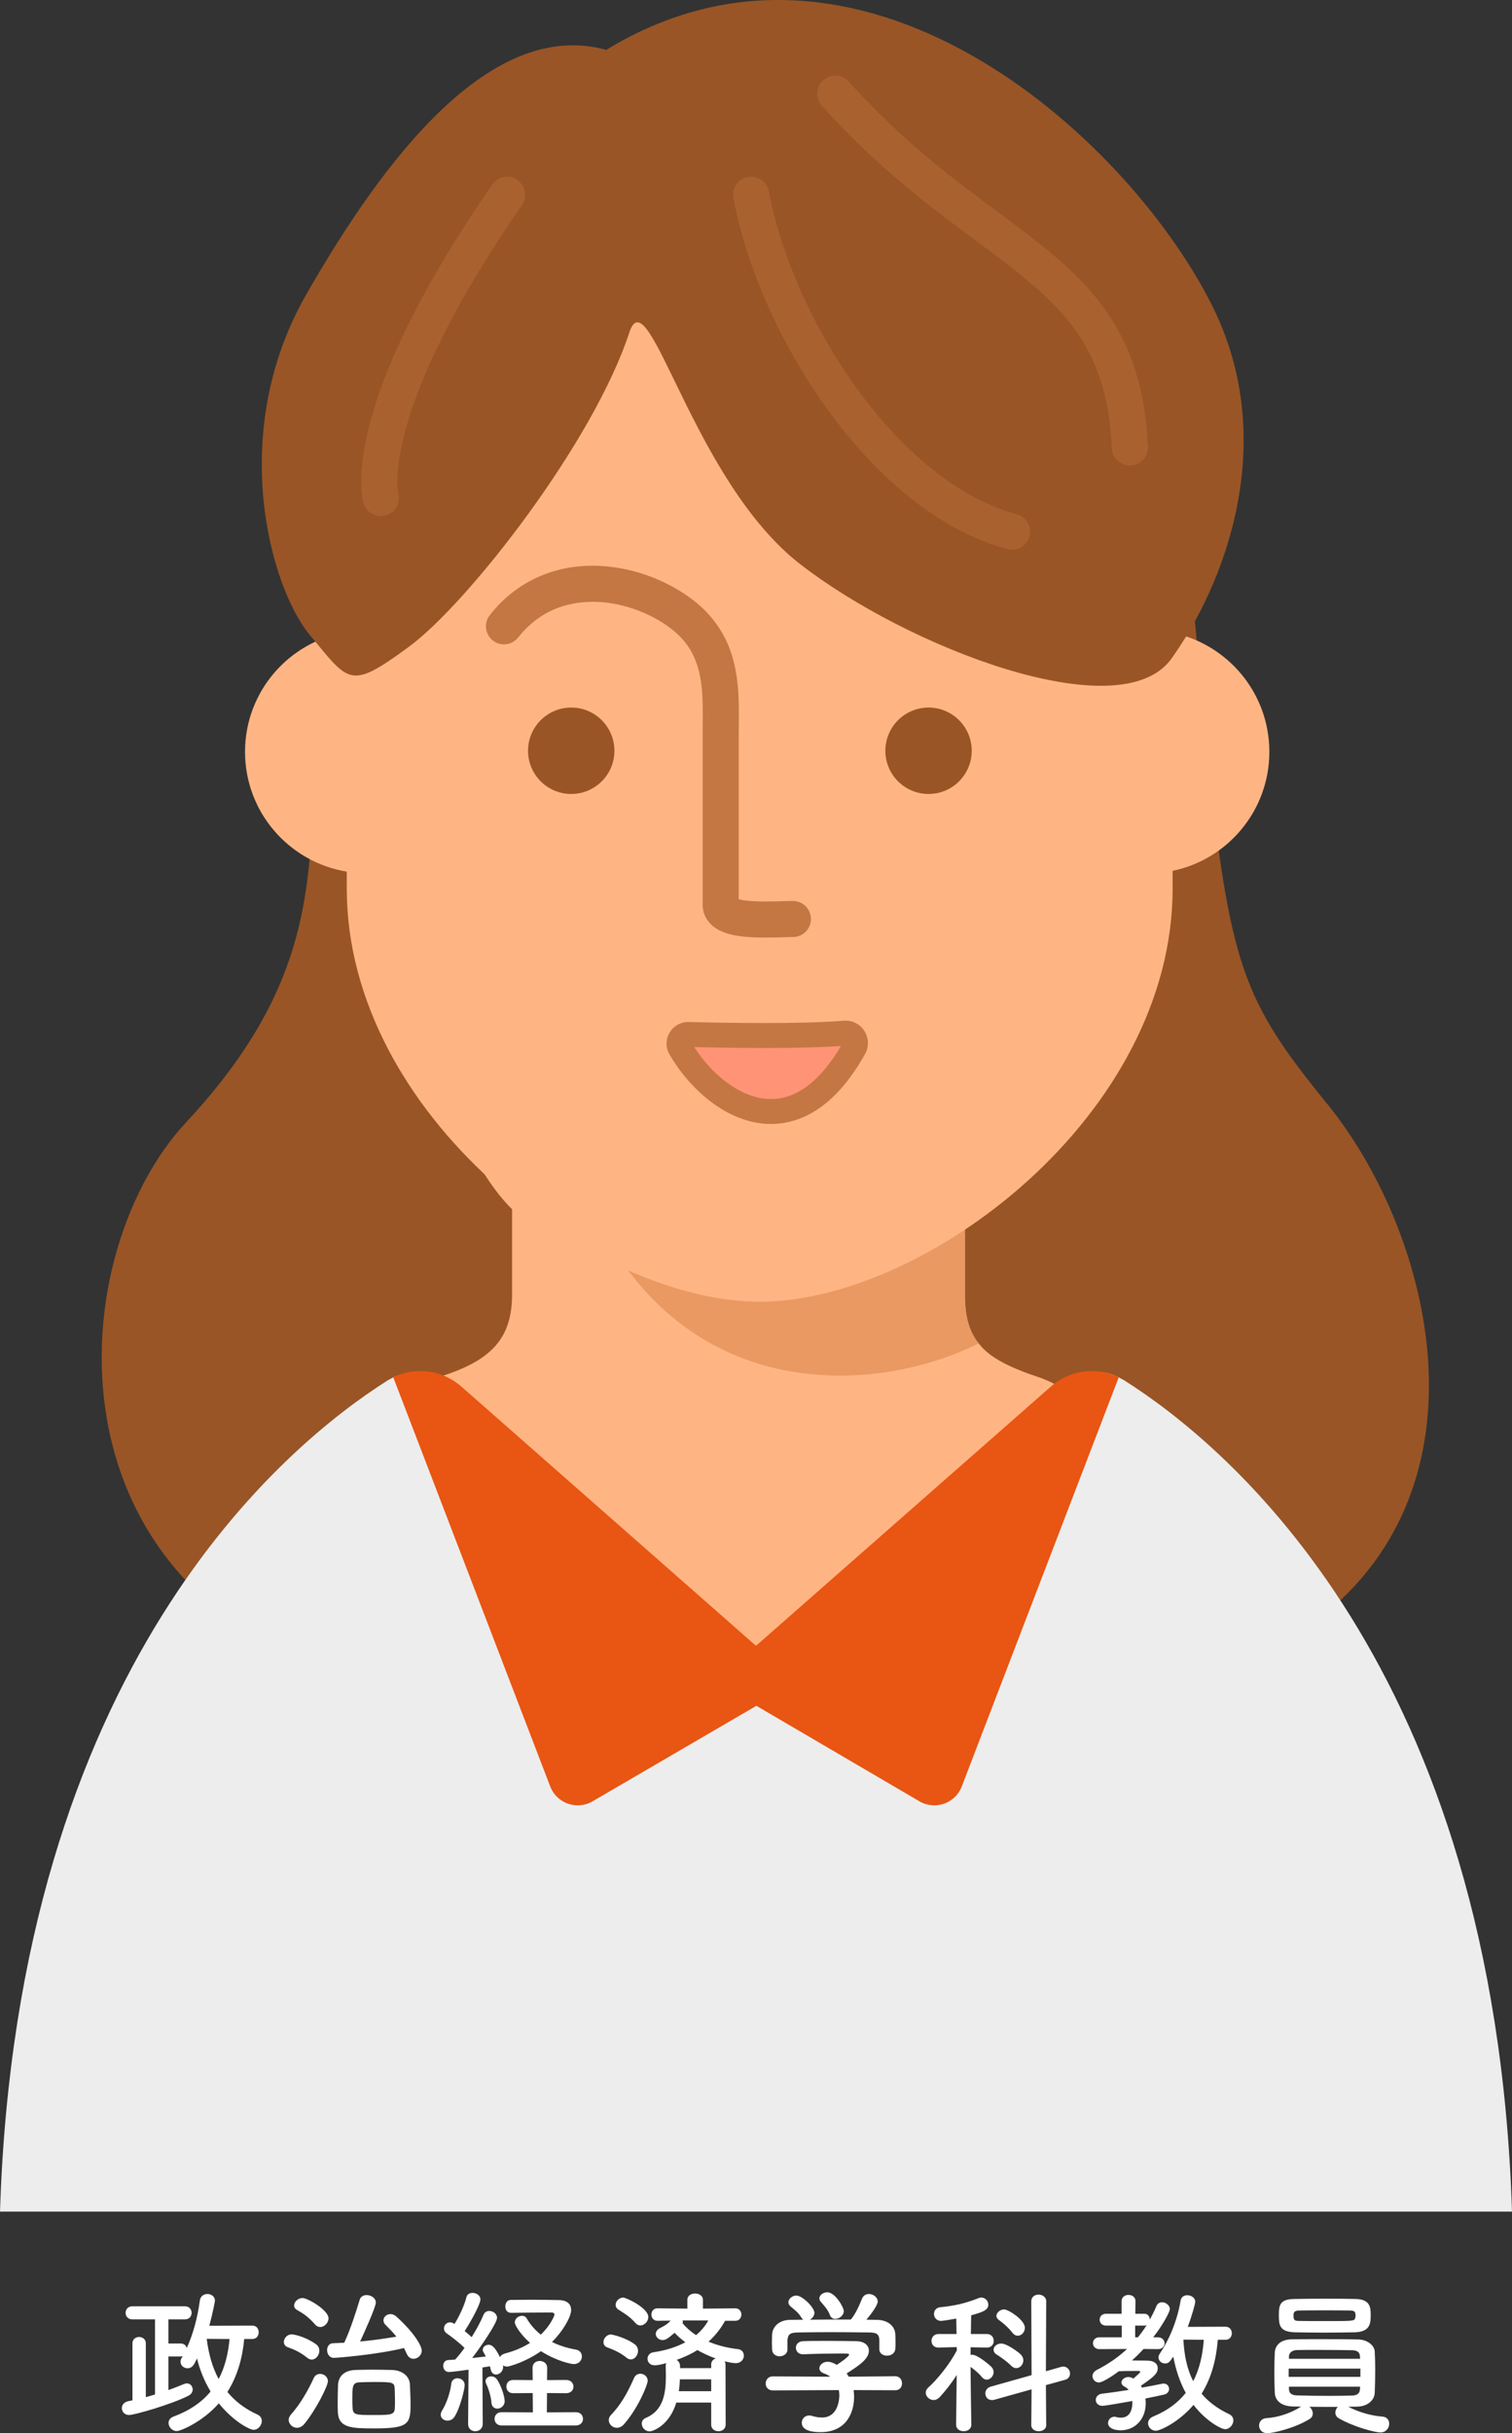 <?xml version="1.0" encoding="utf-8"?>
<!-- Generator: Adobe Illustrator 26.3.1, SVG Export Plug-In . SVG Version: 6.00 Build 0)  -->
<svg version="1.1" id="レイヤー_1" xmlns="http://www.w3.org/2000/svg" xmlns:xlink="http://www.w3.org/1999/xlink" x="0px"
	 y="0px" viewBox="0 0 145.706 234.318" enable-background="new 0 0 145.706 234.318" xml:space="preserve">
<rect x="0" y="0" width="145.706" height="234.318" fill="#333333" stroke="none"/>
<g>
	<g>
		<path fill="#995526" d="M30.411,75.572c-0.889,9.346,0,19.139-12.462,32.491c-12.462,13.353-14.242,48.069,20.919,54.745
			s72.992,5.786,89.015-7.566c16.022-13.352,9.792-36.941,0-48.958c-8.197-10.06-9.346-13.353-11.572-33.826
			c-2.226-20.474-0.891-48.959-32.047-52.074C53.11,17.268,34.417,23.498,30.411,75.572z"/>
		<path fill="#FFB583" d="M130.28,179.334c-0.359,3.864-24.302-16.128-59.106-16.128c-34.806,0-58.736,19.992-59.107,16.128
			c-1.511-16.091,20.226-43.6,30.247-46.734c1.957-0.606,3.481-1.3,4.595-2.205c1.659-1.325,2.44-3.108,2.44-5.759v-8.188
			c-1.462-1.437-2.8-3.406-4.013-5.747h51.674c-1.213,2.341-2.551,4.31-4.025,5.747v8.188c0,2.069,0.371,3.555,1.325,4.732
			c0.298,0.383,0.657,0.743,1.09,1.065c1.089,0.817,2.601,1.499,4.632,2.167C109.992,135.908,131.792,163.231,130.28,179.334z"/>
		<path fill="#EA9963" d="M92.986,124.636c0,2.069,0.371,3.555,1.325,4.732c-9.658,4.821-26.841,5.832-36.019-10.467l31.337-8.2
			h7.382c-1.213,2.341-2.551,4.31-4.025,5.747V124.636z"/>
		<path fill="#EDEDED" d="M145.706,212.976H0c1.668-52.469,27.38-73.732,37.366-80.049l0.534-0.289
			c2.112-1.068,4.716,1.164,6.539,2.743c0,0,28.425,23.102,28.447,24.956l28.403-24.956c1.802-3.455,4.404-3.811,6.517-2.743
			l0.533,0.289C118.327,139.244,144.038,160.507,145.706,212.976z"/>
		<path fill="#E95513" d="M107.807,132.638l-15.124,39.394c-0.629,1.639-2.579,2.319-4.091,1.427l-15.702-9.192l-15.776,9.192
			c-1.511,0.892-3.462,0.212-4.091-1.427L37.9,132.638c2.112-1.068,4.716-0.711,6.539,0.868l28.38,24.955h0.067l28.403-24.955
			C103.091,131.927,105.694,131.57,107.807,132.638z"/>
		<path fill="#FFB583" d="M113.001,60.936V45.157c0-21.886-17.906-39.792-39.792-39.792S33.417,23.271,33.417,45.157V60.86
			c-5.558,0.911-9.804,5.723-9.804,11.539c0,5.817,4.245,10.628,9.804,11.539v1.624c0,21.886,23.837,39.792,39.792,39.792
			s39.792-17.906,39.792-39.792v-1.7c5.322-1.101,9.322-5.815,9.322-11.463S118.323,62.037,113.001,60.936z"/>
		<path fill="#C47743" d="M49.931,61.389c1.994-2.503,4.498-3.414,7.178-3.435c2.64-0.009,5.391,1.001,7.321,2.406
			c1.558,1.139,2.3,2.325,2.757,3.697c0.448,1.37,0.541,2.961,0.538,4.665c0,0.724-0.014,1.466-0.014,2.218
			c0,4.16,0,14.324,0,16.173c-0.003,0.413,0.101,0.852,0.296,1.22c0.347,0.655,0.878,1.036,1.35,1.274
			c0.723,0.355,1.434,0.484,2.169,0.575c0.732,0.085,1.482,0.107,2.197,0.107c1.082,0,2.103-0.052,2.686-0.051
			c0.96,0,1.738-0.778,1.738-1.738c0-0.96-0.778-1.738-1.738-1.738c-0.742,0.001-1.708,0.051-2.686,0.051
			c-0.968,0.005-1.951-0.062-2.484-0.204l-0.288-0.093l-0.052-0.025l-0.333,0.488l0.498-0.298l-0.165-0.19l-0.333,0.488l0.498-0.298
			l-0.721,0.432l0.844,0l-0.123-0.432l-0.721,0.432l0.844,0c0-1.849,0-12.014,0-16.173c0-0.707,0.014-1.45,0.014-2.218
			c-0.003-1.806-0.072-3.767-0.708-5.738c-0.628-1.969-1.893-3.913-4.026-5.441c-2.524-1.817-5.862-3.056-9.357-3.065
			c-3.512-0.02-7.249,1.361-9.908,4.758c-0.595,0.754-0.465,1.847,0.288,2.441C48.243,62.272,49.336,62.143,49.931,61.389
			L49.931,61.389z"/>
		<path fill="#FF9376" d="M82.314,100.916c-5.9,10.566-13.666,5.349-16.755,0.028c-0.346-0.597,0.097-1.343,0.787-1.325
			c3.205,0.083,10.852,0.228,15.063-0.127C82.169,99.428,82.686,100.249,82.314,100.916z"/>
		<path fill="#C47743" d="M82.314,100.916l-1.05-0.586c-1.188,2.128-2.42,3.512-3.592,4.35c-1.177,0.837-2.282,1.153-3.372,1.157
			c-1.474,0.003-2.978-0.624-4.341-1.655c-1.36-1.025-2.55-2.44-3.362-3.841l-0.278,0.162h0.32l-0.042-0.161l-0.278,0.161h0.32
			h-0.31l0.225,0.216l0.085-0.216h-0.31l0.225,0.216l-0.235-0.225l0,0.326l0.234-0.102l-0.235-0.225l0,0.326v-0.997l-0.124,0.989
			l0.124,0.008v-0.997l-0.124,0.989l0.061,0.007l0.058,0.002c1.642,0.042,4.444,0.101,7.362,0.101
			c2.802-0.001,5.702-0.053,7.832-0.232l-0.018-0.242v0.242l0.021-0.001l-0.021-0.241v0.242v-0.268l-0.195,0.185l0.195,0.083v-0.268
			l-0.195,0.185l0.169-0.161l-0.231,0l0.062,0.16l0.169-0.161l-0.231,0h0.233l-0.205-0.113l-0.027,0.113h0.233l-0.205-0.113
			L82.314,100.916l1.051,0.582c0.183-0.329,0.275-0.698,0.274-1.052c-0.002-0.572-0.223-1.099-0.599-1.496
			c-0.372-0.397-0.934-0.667-1.548-0.665l-0.187,0.009c-1.991,0.168-4.861,0.223-7.628,0.223c-2.887,0-5.672-0.058-7.301-0.1
			l-0.031,1.202l0.149-1.193l-0.175-0.011c-0.592-0.002-1.139,0.256-1.502,0.64c-0.366,0.383-0.582,0.893-0.583,1.447
			c-0.001,0.353,0.094,0.72,0.283,1.044c0.968,1.664,2.333,3.296,3.991,4.552c1.655,1.25,3.632,2.138,5.791,2.141
			c1.585,0.004,3.234-0.501,4.771-1.606c1.54-1.104,2.978-2.78,4.292-5.133L82.314,100.916z"/>
		<path fill="#995526" d="M59.208,72.298c0,2.298-1.864,4.161-4.161,4.161c-2.298,0-4.162-1.863-4.162-4.161
			s1.864-4.161,4.162-4.161C57.345,68.137,59.208,70,59.208,72.298z"/>
		<circle fill="#995526" cx="89.481" cy="72.298" r="4.161"/>
		<path fill="#995526" d="M58.423,4.802C47.38,1.756,37.099,15.084,29.482,28.411c-7.615,13.328-3.426,28.178,0.381,32.748
			c3.808,4.569,3.808,5.33,9.52,1.141c5.711-4.188,17.897-19.801,21.324-30.463c1.904-4.95,6.093,14.47,16.374,22.467
			c10.28,7.996,30.843,15.994,35.793,9.139c4.95-6.854,10.669-20.86,3.809-34.271C108.307,12.799,82.794-10.048,58.423,4.802z"/>
		<path fill="#AA6130" d="M70.68,19.08c1.281,6.801,4.617,14.28,9.227,20.577c4.619,6.279,10.511,11.425,17.174,13.222
			c0.927,0.247,1.88-0.304,2.127-1.231c0.247-0.927-0.304-1.88-1.231-2.127c-5.502-1.448-10.964-6.033-15.266-11.919
			c-4.31-5.868-7.463-12.986-8.614-19.162c-0.177-0.943-1.085-1.565-2.029-1.388C71.124,17.228,70.503,18.137,70.68,19.08
			L70.68,19.08z"/>
		<path fill="#AA6130" d="M79.206,10.19c7.47,8.299,14.553,12.474,19.55,16.602c2.506,2.064,4.478,4.083,5.889,6.583
			c1.408,2.503,2.305,5.537,2.502,9.793c0.043,0.959,0.856,1.701,1.815,1.658c0.959-0.043,1.701-0.856,1.658-1.815
			c-0.208-4.665-1.238-8.321-2.947-11.344c-2.575-4.545-6.499-7.512-10.955-10.833c-4.475-3.326-9.581-7.03-14.928-12.969
			c-0.642-0.714-1.741-0.771-2.455-0.129C78.621,8.377,78.563,9.476,79.206,10.19L79.206,10.19z"/>
		<path fill="#AA6130" d="M47.439,17.77c-11.068,15.992-12.62,24.822-12.626,28.588c0,1.251,0.176,1.932,0.225,2.096
			c0.276,0.919,1.244,1.441,2.164,1.166c0.919-0.276,1.442-1.245,1.166-2.164l-1.017,0.305l1.028-0.267l-0.011-0.038l-1.017,0.305
			l1.028-0.267l-0.01-0.049c-0.024-0.124-0.079-0.478-0.08-1.086c-0.006-2.771,1.179-10.973,12.008-26.609
			c0.546-0.789,0.349-1.872-0.44-2.419C49.068,16.784,47.985,16.981,47.439,17.77L47.439,17.77z"/>
	</g>
	<g>
		<path fill="#FFFFFF" d="M23.533,225.244c-0.165,1.83-0.66,3.585-1.62,5.1c0.72,0.87,1.65,1.605,2.895,2.175
			c0.3,0.135,0.42,0.375,0.42,0.63c0,0.405-0.345,0.84-0.795,0.84c-0.36,0-1.935-0.795-3.345-2.55c-1.545,1.77-3.675,2.67-4.05,2.67
			c-0.465,0-0.795-0.405-0.795-0.78c0-0.255,0.15-0.495,0.48-0.615c1.575-0.585,2.73-1.395,3.57-2.415
			c-0.615-1.02-1.05-2.115-1.305-3.18c-0.09,0.165-0.165,0.33-0.255,0.495c-0.165,0.315-0.42,0.45-0.66,0.45
			c-0.36,0-0.675-0.27-0.675-0.63c0-0.12,0.03-0.24,0.105-0.36c0.03-0.06,0.075-0.12,0.105-0.18c-0.06,0.015-0.12,0.03-0.195,0.03
			h-1.185v3.24c0.54-0.195,1.035-0.39,1.5-0.585c0.105-0.045,0.195-0.06,0.285-0.06c0.33,0,0.555,0.285,0.555,0.585
			c0,0.225-0.12,0.45-0.405,0.6c-1.65,0.84-5.205,1.86-5.73,1.86c-0.435,0-0.69-0.33-0.69-0.66c0-0.3,0.195-0.585,0.63-0.675
			c0.135-0.03,0.255-0.045,0.39-0.075v-5.49c0-0.405,0.315-0.615,0.645-0.615c0.315,0,0.645,0.21,0.645,0.615v5.175
			c0.3-0.075,0.6-0.165,0.885-0.255v-7.23h-2.19c-0.42,0-0.645-0.315-0.645-0.63s0.225-0.63,0.645-0.63h5.07
			c0.435,0,0.645,0.315,0.645,0.63s-0.21,0.63-0.645,0.63h-1.59v2.325h1.185c0.33,0,0.525,0.195,0.585,0.435
			c0.57-1.245,1.035-2.865,1.26-4.575c0.06-0.435,0.39-0.63,0.735-0.63c0.36,0,0.72,0.24,0.72,0.63c0,0.09-0.18,1.065-0.54,2.43
			l4.14-0.015c0.42,0,0.615,0.315,0.615,0.645c0,0.315-0.195,0.645-0.615,0.645H23.533z M19.918,225.229
			c0.18,1.395,0.525,2.715,1.155,3.87c0.6-1.14,0.915-2.43,1.05-3.855L19.918,225.229z"/>
		<path fill="#FFFFFF" d="M29.618,227.059c-0.66-0.525-1.23-0.795-1.875-1.02c-0.27-0.09-0.39-0.3-0.39-0.51
			c0-0.345,0.315-0.735,0.75-0.735c0.075,0,1.155,0.12,2.34,0.945c0.24,0.165,0.33,0.405,0.33,0.63c0,0.435-0.33,0.855-0.735,0.855
			C29.903,227.224,29.769,227.179,29.618,227.059z M28.614,233.794c-0.42,0-0.795-0.36-0.795-0.765c0-0.15,0.06-0.33,0.195-0.48
			c0.9-1.02,1.65-2.295,2.22-3.54c0.12-0.285,0.375-0.405,0.615-0.405c0.375,0,0.75,0.285,0.75,0.705c0,0.435-1.08,2.64-2.265,4.11
			C29.108,233.689,28.853,233.794,28.614,233.794z M30.353,223.834c-0.615-0.705-1.155-1.065-1.695-1.365
			c-0.225-0.12-0.315-0.285-0.315-0.45c0-0.36,0.375-0.72,0.81-0.72c0.51,0,2.505,1.17,2.505,1.95c0,0.435-0.39,0.84-0.795,0.84
			C30.683,224.089,30.503,224.014,30.353,223.834z M32.168,227.059c-0.42,0-0.645-0.375-0.645-0.75c0-0.33,0.195-0.66,0.585-0.66
			c0.345-0.015,0.705-0.03,1.065-0.045c0.585-1.26,1.155-3.015,1.485-4.125c0.09-0.33,0.375-0.465,0.675-0.465
			c0.42,0,0.885,0.285,0.885,0.72c0,0.42-1.095,2.85-1.515,3.75c1.2-0.105,2.4-0.285,3.495-0.465c-0.3-0.39-0.645-0.735-1.02-1.11
			c-0.165-0.15-0.225-0.315-0.225-0.465c0-0.33,0.315-0.6,0.675-0.6c0.18,0,0.375,0.075,0.555,0.225c1.86,1.68,2.46,2.91,2.46,3.285
			c0,0.465-0.405,0.795-0.795,0.795c-0.255,0-0.495-0.135-0.645-0.465c-0.09-0.195-0.18-0.39-0.27-0.57
			C36.173,226.774,32.468,227.059,32.168,227.059z M36.083,233.853c-2.175,0-3.465-0.03-3.525-1.575
			c-0.015-0.36-0.015-0.705-0.015-1.035c0-0.525,0.015-1.035,0.03-1.545c0.03-0.87,0.615-1.425,1.635-1.47
			c0.45-0.015,1.005-0.03,1.59-0.03c0.705,0,1.44,0.015,2.01,0.03c0.915,0.03,1.665,0.57,1.695,1.41c0.03,0.675,0.06,1.35,0.06,2.01
			C39.563,233.463,39.263,233.853,36.083,233.853z M38.063,231.184c0-0.405-0.015-0.825-0.03-1.185
			c-0.03-0.6-0.225-0.615-2.025-0.615c-0.51,0-1.02,0.015-1.365,0.03c-0.69,0.045-0.69,0.345-0.69,1.815
			c0,0.24,0.015,0.48,0.03,0.705c0.045,0.63,0.36,0.63,2.07,0.63c1.605,0,1.965-0.015,1.995-0.66
			C38.063,231.679,38.063,231.439,38.063,231.184z"/>
		<path fill="#FFFFFF" d="M43.129,233.104c-0.345,0-0.66-0.225-0.66-0.57c0-0.12,0.045-0.255,0.135-0.405
			c0.42-0.675,0.78-1.71,0.885-2.58c0.045-0.36,0.315-0.525,0.6-0.525c0.345,0,0.69,0.24,0.69,0.66c0,0.36-0.435,2.22-0.99,3.06
			C43.624,232.999,43.369,233.104,43.129,233.104z M45.109,233.419l0.045-5.22c-0.15,0.03-1.68,0.225-1.89,0.225
			c-0.36,0-0.555-0.3-0.555-0.6c0-0.27,0.165-0.54,0.48-0.555c0.195-0.015,0.42-0.03,0.675-0.045c0.285-0.315,0.6-0.69,0.9-1.125
			c-0.51-0.51-1.335-1.14-1.695-1.38c-0.195-0.135-0.285-0.315-0.285-0.495c0-0.3,0.24-0.585,0.585-0.585
			c0.105,0,0.18,0.015,0.435,0.15c0.42-0.675,0.945-1.755,1.14-2.565c0.075-0.3,0.33-0.42,0.585-0.42
			c0.375,0,0.765,0.24,0.765,0.615c0,0.6-1.305,2.76-1.515,3.06c0.24,0.195,0.465,0.39,0.675,0.585
			c0.465-0.75,0.885-1.53,1.14-2.145c0.105-0.27,0.33-0.375,0.555-0.375c0.36,0,0.75,0.27,0.75,0.66c0,0.525-1.695,2.97-2.4,3.87
			c0.495-0.045,0.96-0.105,1.32-0.15c-0.27-0.48-0.3-0.525-0.3-0.63c0-0.285,0.27-0.495,0.57-0.495s0.615,0.21,1.095,1.2
			c0.06-0.165,0.225-0.285,0.48-0.36c0.975-0.255,1.77-0.615,2.415-1.02c-0.915-0.81-1.47-1.695-1.47-1.98
			c0-0.36,0.36-0.63,0.705-0.63c0.165,0,0.33,0.075,0.435,0.24c0.36,0.63,0.84,1.155,1.365,1.575c0.945-0.9,1.32-1.83,1.32-1.935
			c0-0.135-0.15-0.195-0.24-0.195c-0.165,0-0.36,0-0.6,0c-0.96,0-2.4,0.015-3.345,0.03h-0.015c-0.36,0-0.54-0.3-0.54-0.615
			s0.18-0.63,0.525-0.63c0.51,0,1.185-0.015,1.875-0.015c0.99,0,2.025,0.015,2.76,0.03c0.87,0.015,1.185,0.45,1.185,0.96
			c0,0.645-0.78,2.025-1.845,3.075c0.72,0.36,1.515,0.6,2.31,0.735c0.39,0.075,0.57,0.36,0.57,0.66c0,0.36-0.27,0.735-0.78,0.735
			c-0.24,0-1.665-0.285-3.165-1.245c-1.38,0.99-3.03,1.485-3.255,1.485c-0.165,0-0.3-0.045-0.405-0.12
			c0.015,0.045,0.015,0.105,0.015,0.15c0,0.435-0.36,0.735-0.675,0.735c-0.24,0-0.45-0.15-0.525-0.495
			c-0.015-0.105-0.045-0.195-0.075-0.3c-0.195,0.03-0.45,0.075-0.72,0.12l0.03,5.43c0,0.465-0.36,0.705-0.72,0.705
			c-0.345,0-0.69-0.225-0.69-0.69V233.419z M47.359,231.378c-0.045-0.6-0.285-1.365-0.495-1.8c-0.045-0.09-0.075-0.195-0.075-0.27
			c0-0.285,0.27-0.465,0.54-0.465c0.21,0,0.42,0.09,0.555,0.285c0.345,0.465,0.75,1.605,0.75,2.1c0,0.45-0.375,0.72-0.705,0.72
			C47.644,231.949,47.389,231.769,47.359,231.378z M48.334,233.568c-0.45,0-0.675-0.315-0.675-0.63c0-0.33,0.225-0.645,0.675-0.645
			l3.015,0.015l-0.015-1.86l-1.89,0.015c-0.435,0-0.645-0.315-0.645-0.63c0-0.33,0.21-0.645,0.645-0.645l1.89,0.015l-0.015-1.185
			c0-0.45,0.345-0.66,0.69-0.66c0.36,0,0.72,0.225,0.72,0.66l-0.015,1.185l1.845-0.015c0.465,0,0.705,0.33,0.705,0.645
			s-0.24,0.63-0.705,0.63l-1.845-0.015l-0.015,1.86l2.79-0.015c0.465,0,0.69,0.315,0.69,0.645c0,0.315-0.225,0.63-0.69,0.63H48.334z
			"/>
		<path fill="#FFFFFF" d="M60.375,227.044c-0.585-0.48-1.305-0.795-1.845-0.99c-0.27-0.09-0.375-0.3-0.375-0.51
			c0-0.345,0.3-0.735,0.72-0.735c0.105,0,1.41,0.285,2.295,0.945c0.225,0.165,0.315,0.405,0.315,0.63c0,0.42-0.315,0.825-0.69,0.825
			C60.66,227.209,60.51,227.164,60.375,227.044z M59.445,233.794c-0.42,0-0.78-0.345-0.78-0.735c0-0.165,0.06-0.345,0.21-0.495
			c0.945-0.99,1.575-2.085,2.235-3.585c0.12-0.27,0.36-0.39,0.6-0.39c0.345,0,0.705,0.255,0.705,0.675
			c0,0.39-0.915,2.625-2.28,4.185C59.925,233.689,59.67,233.794,59.445,233.794z M61.215,223.684
			c-0.465-0.57-1.245-1.035-1.605-1.26c-0.195-0.12-0.285-0.3-0.285-0.465c0-0.36,0.345-0.705,0.735-0.705
			c0.27,0,2.415,0.99,2.415,1.875c0,0.42-0.375,0.81-0.765,0.81C61.545,223.939,61.364,223.864,61.215,223.684z M68.534,231.364
			h-3.36c-0.675,2.235-2.28,2.775-2.565,2.775c-0.45,0-0.765-0.375-0.765-0.75c0-0.225,0.12-0.435,0.405-0.555
			c1.695-0.705,1.92-2.415,1.92-4.035c0-0.33-0.015-0.645-0.015-0.96c0-0.105,0.015-0.195,0.045-0.27
			c-0.735,0.21-1.065,0.21-1.095,0.21c-0.465,0-0.705-0.315-0.705-0.63c0-0.285,0.195-0.57,0.57-0.63
			c1.275-0.18,2.28-0.54,3.075-0.96c-0.375-0.285-0.735-0.585-1.035-0.915c-0.54,0.465-0.825,0.705-1.155,0.705
			c-0.36,0-0.66-0.285-0.66-0.6c0-0.21,0.135-0.435,0.465-0.585c0.45-0.21,0.75-0.435,0.96-0.69l-1.26,0.015h-0.015
			c-0.375,0-0.57-0.3-0.57-0.6c0-0.3,0.195-0.6,0.585-0.6l2.88,0.03v-0.84v-0.015c0-0.405,0.375-0.6,0.75-0.6
			c0.375,0,0.75,0.21,0.75,0.6v0.015v0.84l3.12-0.03c0.39,0,0.585,0.3,0.585,0.6c0,0.3-0.195,0.6-0.57,0.6h-0.015h-0.99
			c-0.33,0.615-0.84,1.335-1.59,2.01c0.9,0.375,1.875,0.615,2.835,0.72c0.39,0.045,0.57,0.33,0.57,0.63c0,0.345-0.27,0.72-0.78,0.72
			c-0.045,0-0.375,0-1.08-0.18c0.06,0.09,0.09,0.195,0.09,0.315l0.015,5.79c0,0.42-0.345,0.63-0.69,0.63
			c-0.36,0-0.705-0.21-0.705-0.63V231.364z M68.534,227.704c0-0.315,0.195-0.51,0.435-0.585c-0.585-0.21-1.185-0.48-1.77-0.81
			c-0.555,0.36-1.23,0.675-1.995,0.945c0.18,0.105,0.33,0.315,0.33,0.6v0.195h3V227.704z M68.534,229.129H65.52
			c-0.015,0.375-0.045,0.75-0.105,1.14h3.12V229.129z M65.774,223.459c0.015,0.03,0.03,0.075,0.03,0.135
			c0,0.045-0.015,0.09-0.03,0.135c0.375,0.435,0.81,0.825,1.305,1.14c0.54-0.45,0.93-0.945,1.17-1.41H65.774z"/>
		<path fill="#FFFFFF" d="M82.261,230.164c0.03,0.21,0.045,0.435,0.045,0.66c0,1.35-0.63,3.39-3.24,3.39c-1.17,0-1.8-0.315-1.8-0.9
			c0-0.375,0.285-0.705,0.705-0.705c0.075,0,0.15,0,0.24,0.03c0.33,0.105,0.675,0.165,0.99,0.165c1.68,0,1.68-2.01,1.68-2.13
			c0-0.18-0.015-0.345-0.045-0.51l-6.36,0.03c-0.465,0-0.69-0.33-0.69-0.66c0-0.345,0.24-0.69,0.675-0.69l5.55,0.03
			c-0.18-0.12-0.375-0.24-0.6-0.315c-0.315-0.105-0.45-0.3-0.45-0.495c0-0.315,0.345-0.63,0.795-0.63c0.33,0,0.645,0.165,0.885,0.3
			c0.39-0.255,1.185-0.81,1.185-0.99c0-0.06-0.06-0.09-0.165-0.09c-0.165-0.015-0.45-0.015-0.795-0.015
			c-0.96,0-2.415,0.03-3.465,0.075c-0.015,0-0.015,0-0.03,0c-0.45,0-0.675-0.315-0.675-0.63c0-0.3,0.225-0.615,0.69-0.63
			c0.645-0.03,1.455-0.03,2.25-0.03c1.095,0,2.19,0.015,2.88,0.03c0.855,0.015,1.215,0.45,1.215,0.915
			c0,0.735-0.795,1.35-2.145,2.19c0.075,0.105,0.15,0.21,0.21,0.315l4.47-0.045c0.435,0,0.66,0.345,0.66,0.69
			c0,0.33-0.21,0.66-0.645,0.66L82.261,230.164z M84.736,225.364c0-0.63-0.33-0.735-0.945-0.75c-1.2-0.015-2.55-0.03-3.855-0.03
			c-1.065,0-2.115,0.015-3.045,0.03c-0.825,0.015-0.96,0.225-1.005,0.75c0,0,0,0,0,0.87v0.015c0,0.42-0.375,0.66-0.765,0.66
			c-0.345,0-0.705-0.21-0.72-0.675c0-0.195-0.015-0.42-0.015-0.66c0-0.255,0.015-0.51,0.015-0.735
			c0.03-0.705,0.585-1.425,1.755-1.44l1.26-0.015c-0.075-0.045-0.135-0.12-0.195-0.21c-0.315-0.525-0.645-0.72-1.05-1.08
			c-0.135-0.12-0.195-0.255-0.195-0.39c0-0.33,0.375-0.645,0.765-0.645c0.57,0,1.74,1.14,1.74,1.665c0,0.27-0.195,0.525-0.435,0.66
			c1.32-0.015,2.625-0.015,3.945-0.015c0.435-0.495,0.825-1.365,1.065-1.98c0.135-0.345,0.405-0.48,0.675-0.48
			c0.42,0,0.855,0.315,0.855,0.735c0,0.285-0.48,1.02-1.095,1.74c0.345,0,0.705,0.015,1.05,0.015c0.885,0.015,1.71,0.495,1.74,1.425
			c0.015,0.21,0.015,0.525,0.015,0.81c0,0.21,0,0.405-0.015,0.555c-0.03,0.435-0.42,0.66-0.795,0.66c-0.39,0-0.75-0.21-0.75-0.63
			c0-0.015,0-0.015,0-0.03V225.364z M80.491,223.309c-0.21,0-0.405-0.105-0.51-0.36c-0.21-0.555-0.54-0.885-0.885-1.29
			c-0.09-0.105-0.135-0.225-0.135-0.33c0-0.315,0.375-0.585,0.765-0.585c0.765,0,1.59,1.47,1.59,1.815
			C81.316,222.964,80.881,223.309,80.491,223.309z"/>
		<path fill="#FFFFFF" d="M93.605,233.493c0,0.42-0.36,0.63-0.735,0.63s-0.735-0.21-0.735-0.63v-0.015l0.06-4.77
			c-0.51,0.81-1.11,1.56-1.65,2.145c-0.18,0.18-0.375,0.27-0.57,0.27c-0.405,0-0.765-0.345-0.765-0.705
			c0-0.18,0.075-0.345,0.255-0.51c0.81-0.72,2.025-2.19,2.745-3.57l-0.015-0.315l-1.755,0.045h-0.015c-0.45,0-0.66-0.315-0.66-0.645
			c0-0.33,0.225-0.66,0.675-0.66h1.74l-0.03-1.485c-0.285,0.045-1.29,0.225-1.455,0.225c-0.45,0-0.69-0.345-0.69-0.675
			c0-0.3,0.195-0.6,0.6-0.645c1.41-0.135,2.43-0.375,3.72-0.885c0.09-0.03,0.165-0.045,0.24-0.045c0.39,0,0.675,0.33,0.675,0.69
			c0,0.525-0.57,0.72-1.65,1.02c-0.015,0.315-0.015,0.99-0.03,1.8h1.53c0.45,0,0.675,0.33,0.675,0.66c0,0.33-0.225,0.645-0.66,0.645
			h-0.015l-1.56-0.03v0.735c0.06-0.015,0.105-0.015,0.15-0.015c0.555,0,1.785,1.08,1.86,1.17c0.15,0.165,0.21,0.33,0.21,0.51
			c0,0.375-0.315,0.72-0.66,0.72c-0.165,0-0.33-0.075-0.48-0.255c-0.255-0.33-0.705-0.705-1.08-0.975
			c0.015,2.265,0.075,5.55,0.075,5.55V233.493z M99.41,230.089l-3.585,1.005c-0.09,0.03-0.165,0.03-0.24,0.03
			c-0.405,0-0.63-0.315-0.63-0.645c0-0.27,0.165-0.54,0.51-0.645l3.945-1.11l-0.03-7.11c0-0.435,0.345-0.645,0.705-0.645
			c0.36,0,0.735,0.225,0.735,0.645l-0.03,6.735l1.47-0.42c0.075-0.015,0.15-0.03,0.21-0.03c0.39,0,0.645,0.345,0.645,0.675
			c0,0.255-0.15,0.51-0.48,0.6l-1.845,0.51l0.03,3.855c0,0.39-0.36,0.585-0.72,0.585c-0.36,0-0.72-0.195-0.72-0.585L99.41,230.089z
			 M97.43,227.809c-0.435-0.45-1.05-0.855-1.38-1.065c-0.21-0.12-0.3-0.3-0.3-0.465c0-0.3,0.3-0.6,0.735-0.6
			c0.525,0,1.605,0.78,1.875,1.05c0.18,0.18,0.255,0.375,0.255,0.57c0,0.405-0.315,0.75-0.69,0.75
			C97.76,228.049,97.595,227.974,97.43,227.809z M97.55,224.629c-0.375-0.495-0.945-0.975-1.29-1.215
			c-0.165-0.12-0.24-0.255-0.24-0.39c0-0.315,0.36-0.63,0.75-0.63c0.405,0,1.995,1.02,1.995,1.77c0,0.42-0.33,0.765-0.69,0.765
			C97.895,224.929,97.715,224.839,97.55,224.629z"/>
		<path fill="#FFFFFF" d="M109.225,229.054c0.03-0.03,0.66-0.585,0.66-0.615c0-0.045-0.06-0.12-0.12-0.12c-0.69,0-1.305,0-1.95,0.03
			c-0.09,0.075-1.455,1.08-1.92,1.08c-0.36,0-0.615-0.3-0.615-0.615c0-0.21,0.12-0.435,0.405-0.585
			c1.095-0.555,2.07-1.23,2.925-2.025l-2.67,0.015c-0.405,0-0.615-0.285-0.615-0.57s0.21-0.57,0.615-0.57h2.16v-1.125h-1.515
			c-0.405,0-0.615-0.285-0.615-0.57s0.21-0.57,0.615-0.57h1.5v-1.215c0-0.405,0.33-0.6,0.66-0.6c0.345,0,0.675,0.195,0.675,0.6
			l-0.015,1.215h0.87c0.36,0,0.525,0.285,0.525,0.57c0.225-0.42,0.45-0.84,0.63-1.29c0.105-0.27,0.33-0.39,0.555-0.39
			c0.36,0,0.75,0.3,0.75,0.66c0,0.225-0.57,1.38-1.605,2.715h0.435c0.435,0,0.66,0.285,0.66,0.585c0,0.27-0.21,0.555-0.645,0.555
			h-0.015l-1.365-0.015c-0.36,0.39-0.735,0.765-1.125,1.11c0.51,0,1.05,0,1.545,0.015c0.675,0.015,0.945,0.36,0.945,0.72
			c0,0.51-0.345,0.825-1.62,1.695c0.03,0.06,0.075,0.12,0.105,0.18c0.765-0.135,1.44-0.27,1.95-0.375
			c0.045-0.015,0.09-0.015,0.135-0.015c0.33,0,0.525,0.255,0.525,0.525c0,0.225-0.15,0.465-0.495,0.54
			c-0.48,0.105-1.095,0.24-1.785,0.375c0.015,0.15,0.03,0.3,0.03,0.45c0,1.515-1.005,2.61-2.415,2.61
			c-0.705,0-1.215-0.255-1.215-0.705c0-0.3,0.255-0.6,0.615-0.6c0.045,0,0.12,0.015,0.18,0.03c0.15,0.045,0.3,0.06,0.435,0.06
			c0.69,0,1.11-0.48,1.11-1.485c0-0.045,0-0.075,0-0.12c-0.705,0.12-2.58,0.465-2.895,0.465c-0.405,0-0.63-0.285-0.63-0.57
			c0-0.27,0.195-0.555,0.615-0.6c0.78-0.09,1.68-0.225,2.55-0.36c-0.105-0.135-0.24-0.24-0.39-0.315
			c-0.21-0.105-0.3-0.255-0.3-0.405c0-0.27,0.3-0.525,0.675-0.525c0.135,0,0.27,0.045,0.42,0.12L109.225,229.054z M109.66,225.079
			c0.3-0.375,0.585-0.765,0.84-1.17c-0.06,0.03-0.135,0.045-0.225,0.045h-0.885v1.125H109.66z M117.355,225.319
			c-0.15,1.89-0.615,3.675-1.56,5.19c0.645,0.765,1.5,1.425,2.64,1.965c0.3,0.135,0.42,0.375,0.42,0.615
			c0,0.405-0.36,0.84-0.795,0.84c-0.345,0-1.815-0.735-3.045-2.34c-1.455,1.71-3.255,2.49-3.63,2.49c-0.435,0-0.75-0.36-0.75-0.72
			c0-0.255,0.15-0.51,0.51-0.66c1.35-0.555,2.37-1.32,3.12-2.265c-0.6-1.11-0.975-2.31-1.2-3.495c-0.375,0.555-0.465,0.66-0.81,0.66
			c-0.315,0-0.615-0.255-0.615-0.585c0-0.12,0.045-0.24,0.135-0.375c0.81-1.185,1.65-3.03,1.995-5.085
			c0.06-0.375,0.345-0.525,0.645-0.525c0.375,0,0.765,0.24,0.765,0.63c0,0.195-0.345,1.425-0.72,2.415l3.63-0.015
			c0.42,0,0.615,0.315,0.615,0.63s-0.195,0.63-0.615,0.63H117.355z M114.04,225.304c0.075,1.485,0.345,2.835,0.945,4.005
			c0.6-1.155,0.915-2.505,1.02-3.99L114.04,225.304z"/>
		<path fill="#FFFFFF" d="M133.198,232.713c0.465,0.03,0.675,0.345,0.675,0.69c0,0.405-0.3,0.84-0.84,0.84
			c-0.48,0-2.505-0.495-4.02-1.365c-0.24-0.135-0.33-0.345-0.33-0.555c0-0.195,0.09-0.405,0.24-0.54c-0.9,0-1.86,0-2.745-0.015
			c0.195,0.15,0.33,0.405,0.33,0.645c0,0.21-0.09,0.405-0.315,0.54c-1.485,0.915-3.585,1.365-4.065,1.365
			c-0.525,0-0.795-0.375-0.795-0.735c0-0.345,0.225-0.69,0.72-0.72c1.02-0.06,2.28-0.435,3.33-1.11c-0.285,0-0.57-0.015-0.825-0.015
			c-1.095-0.03-1.68-0.57-1.71-1.305c-0.03-0.57-0.045-1.275-0.045-1.98c0-0.69,0.015-1.395,0.045-1.92
			c0.03-0.6,0.465-1.245,1.665-1.26c0.81-0.015,1.77-0.015,2.76-0.015c1.23,0,2.49,0,3.6,0.03c0.915,0.015,1.575,0.585,1.605,1.155
			c0.03,0.54,0.045,1.14,0.045,1.755c0,0.78-0.015,1.56-0.045,2.235c-0.03,0.69-0.675,1.305-1.68,1.32
			c-0.285,0-0.57,0.015-0.87,0.015C130.963,232.308,132.238,232.653,133.198,232.713z M127.618,224.629
			c-1.005,0-1.98-0.015-2.835-0.03c-1.485-0.045-1.545-0.705-1.545-1.65c0-0.99,0.105-1.545,1.515-1.56
			c0.975-0.015,2.115-0.03,3.225-0.03c0.93,0,1.845,0.015,2.655,0.03c1.38,0.03,1.455,0.78,1.455,1.515c0,0.765,0,1.65-1.53,1.695
			C129.628,224.614,128.608,224.629,127.618,224.629z M131.098,228.094h-6.915v0.795h6.915V228.094z M131.053,226.894
			c-0.015-0.345-0.225-0.555-0.735-0.57c-0.885-0.015-2.16-0.03-3.345-0.03c-0.735,0-1.44,0-2.01,0.015
			c-0.48,0.015-0.735,0.3-0.75,0.585v0.255h6.855L131.053,226.894z M124.213,229.834v0.255c0.015,0.42,0.315,0.57,0.765,0.585
			c0.855,0.03,2.01,0.045,3.12,0.045c0.81,0,1.59-0.015,2.235-0.03c0.405-0.015,0.69-0.18,0.72-0.585c0-0.09,0.015-0.18,0.015-0.27
			H124.213z M130.633,222.994c0-0.405-0.135-0.495-0.585-0.495c-0.705-0.015-1.575-0.015-2.43-0.015s-1.71,0-2.415,0.015
			c-0.54,0-0.555,0.255-0.555,0.51c0,0.45,0.15,0.495,0.57,0.495c0.705,0.015,1.56,0.015,2.415,0.015c2.82,0,2.895,0,2.97-0.315
			C130.618,223.144,130.633,223.069,130.633,222.994z"/>
	</g>
</g>
<g>
</g>
<g>
</g>
<g>
</g>
<g>
</g>
<g>
</g>
<g>
</g>
</svg>
